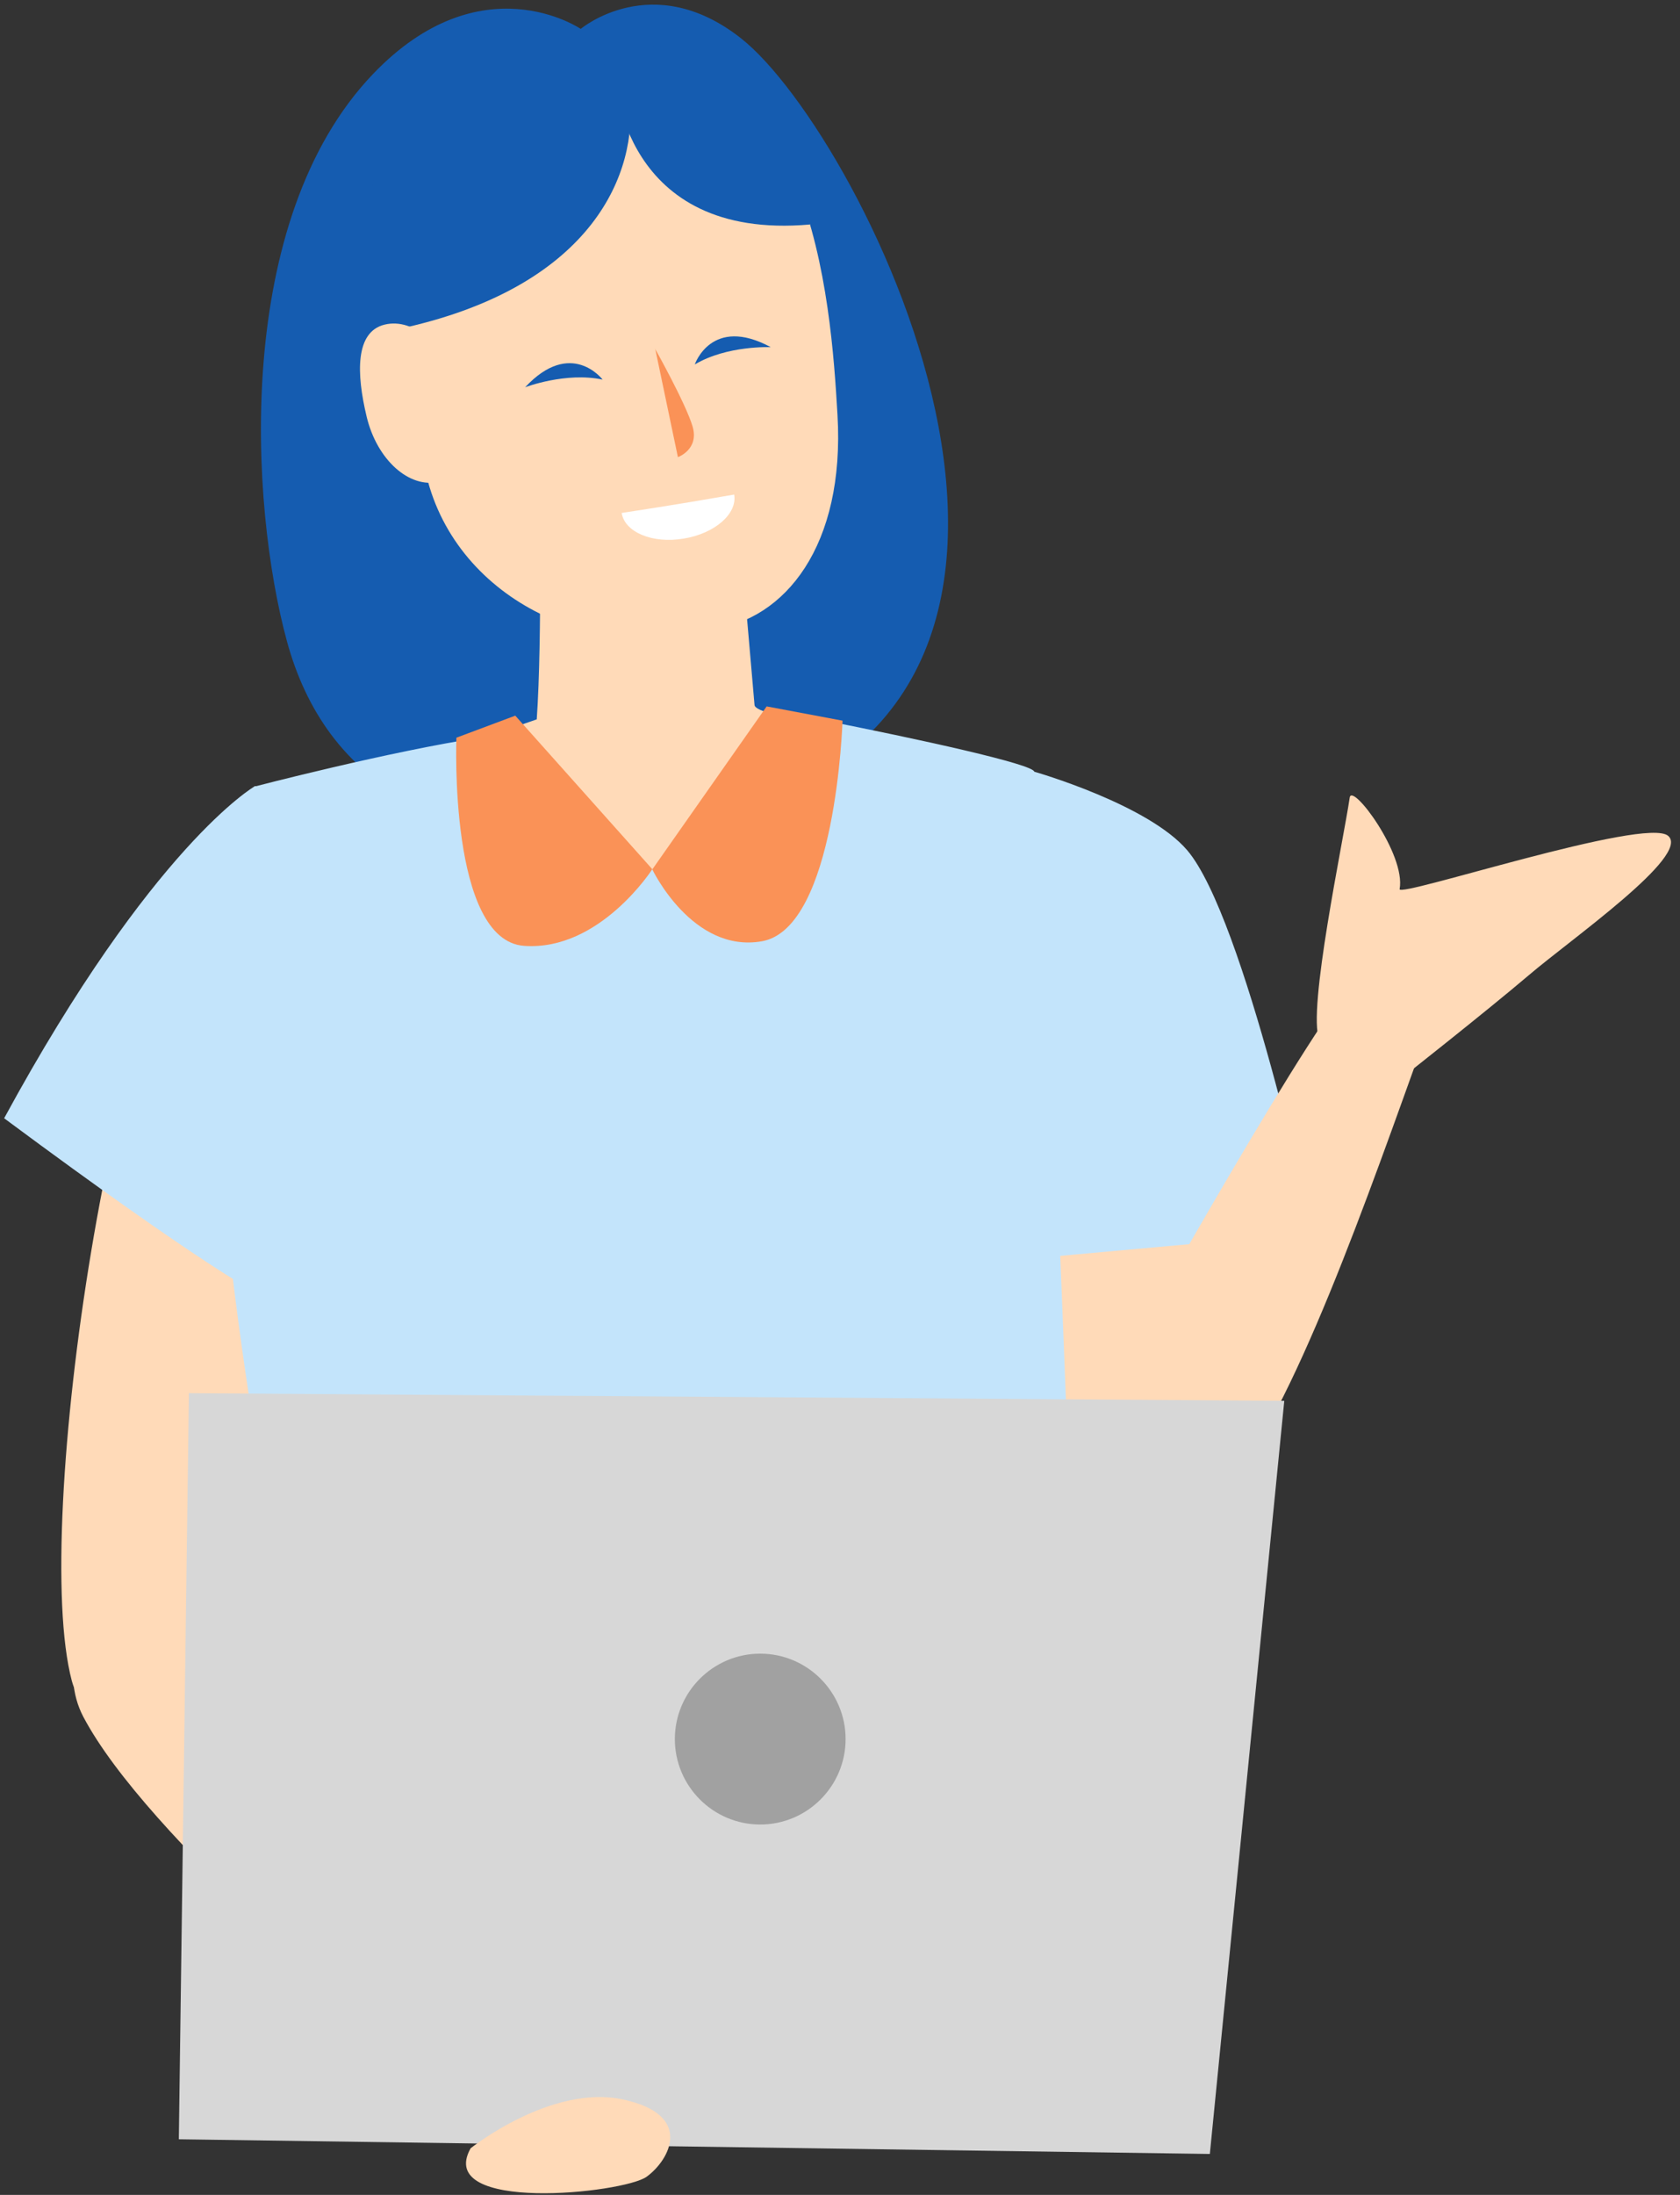 
<svg width="144" height="188" viewBox="0 0 144 188" fill="none" xmlns="http://www.w3.org/2000/svg" aria-hidden="true">
  <rect x="0" y="0" width="144" height="188" fill="#333333" stroke="none"/>
  <g clip-path="url(#clip0_214_61)">
  <path d="M24.916 96.418C24.916 96.418 23.866 137.996 22.608 139.572C20.432 142.293 7.973 150.811 6.154 143.962C2.645 130.697 9.944 82.59 18.631 73.565C22.402 69.643 27.055 68.649 24.935 96.418H24.916Z" fill="#FFDAB8"/>
  <path d="M84.752 82.478C84.752 82.478 86.44 130.154 91.262 131.862C94.208 132.912 102.539 136.533 103.815 129.272C105.09 122.011 100.175 81.052 93.551 70.545C91.281 66.924 80.774 66.474 84.752 82.478Z" fill="#FFDAB8"/>
  <path d="M24.597 54.935C21.407 43.246 20 18.855 31.971 6.34C41.24 -3.342 49.777 2.475 49.777 2.475C49.777 2.475 55.912 -2.685 63.492 3.263C74.074 11.556 99.141 61.334 60.34 69.946C37.937 74.918 27.787 66.625 24.597 54.935Z" fill="#155CB0"/>
  <path d="M75.726 63.042C75.726 63.042 70.004 61.71 68.071 61.504C67.471 61.447 64.75 60.959 64.675 60.397L63.399 45.705L46.231 41.184C46.231 41.184 46.494 54.693 46.006 61.616C46.006 61.616 40.321 63.549 37.356 64.956C40.696 70.772 50.565 78.109 60.341 77.583C72.931 76.908 75.726 63.061 75.726 63.061V63.042Z" fill="#FFDAB8"/>
  <path d="M88.652 66.1C88.577 65.462 78.952 63.341 70.171 61.615C70.358 62.309 68.013 64.448 67.525 65.011C60.264 73.248 55.892 74.468 55.892 74.468C55.892 74.468 47.918 69.702 41.332 63.773C41.239 63.698 41.295 63.266 41.295 63.154C33.377 64.355 21.8 67.375 21.8 67.375C10.824 85.5 29.7 161.996 29.7 161.996C29.7 161.996 32.758 165.73 44.879 165.73C73.116 165.73 79.834 162.277 92.874 163.234C92.874 163.234 90.322 81.56 88.633 66.137L88.652 66.1Z" fill="#C3E4FB"/>
  <path d="M51.615 5.44C51.146 5.515 50.715 5.628 50.283 5.722C49.833 5.722 49.401 5.722 48.913 5.759C30.338 7.279 34.616 30.244 36.342 39.738C38.331 50.808 50.377 56.963 60.996 53.904C67.282 53.097 72.442 46.756 71.785 35.535C71.222 25.892 69.627 2.532 51.615 5.44Z" fill="#FFDAB8"/>
  <path d="M53.96 8.253C54.711 14.726 50.883 24.389 34.766 28.048C32.984 23.507 30.15 17.597 33.115 12.493C38.143 3.825 52.684 -2.61 53.96 8.253Z" fill="#155CB0"/>
  <path d="M39.175 33.378C38.293 29.681 35.516 27.186 32.964 27.805C30.431 28.424 30.544 32.008 31.426 35.686C32.308 39.382 35.085 41.877 37.636 41.258C40.169 40.639 40.057 37.055 39.175 33.378Z" fill="#FFDAB8"/>
  <path d="M88.653 66.098C88.653 66.098 98.391 68.874 101.768 72.834C106.665 78.594 112.463 105.612 112.463 105.612L86.983 107.92C86.983 107.92 78.784 66.304 88.672 66.098H88.653Z" fill="#C3E4FB"/>
  <path d="M21.82 67.357C21.82 67.357 13.077 72.385 0.355 95.782C17.598 108.578 22.064 110.774 22.064 110.774L31.126 100.342C31.126 100.342 38.763 67.563 21.839 67.338L21.82 67.357Z" fill="#C3E4FB"/>
  <path d="M52.74 6.695C52.74 6.695 53.285 20.655 69.421 19.229C69.421 19.229 71.484 1.085 50.864 4.312L52.74 6.695Z" fill="#155CB0"/>
  <path d="M39.101 63.192L44.167 61.297L55.912 74.45C55.912 74.45 51.409 81.467 44.936 81.016C38.444 80.566 39.12 63.192 39.12 63.192H39.101Z" fill="#FA9257"/>
  <path d="M65.725 60.488L55.912 74.466C55.912 74.466 59.346 81.671 65.312 80.621C71.673 79.495 72.217 61.727 72.217 61.727L65.725 60.507V60.488Z" fill="#FA9257"/>
  <path d="M25.93 142.464C25.93 142.464 53.06 175.768 54.693 180.965C55.743 184.286 50.978 190.365 45.668 185.674C31.915 173.516 12.514 157.193 7.148 147.061C3.039 139.274 13.903 126.478 25.93 142.483V142.464Z" fill="#FFDAB8"/>
  <path d="M57.845 148.956C57.845 144.922 61.128 141.639 65.162 141.639C69.196 141.639 72.48 144.922 72.48 148.956C72.48 152.99 69.196 156.274 65.162 156.274C61.128 156.274 57.845 152.99 57.845 148.956Z" fill="white"/>
  <path d="M120.081 92.386C120.081 92.386 127.304 86.701 131.038 83.53C134.64 80.453 144.922 73.286 142.99 71.597C141.076 69.908 119.837 76.926 119.968 76.156C120.512 73.173 115.878 67 115.69 68.314C115.146 72.01 112.031 86.607 113.082 89.028C114.302 91.805 120.062 92.386 120.062 92.386H120.081Z" fill="#FFDAB8"/>
  <path d="M97.265 114.787C97.265 114.787 113.119 86.437 116.309 83.829C118.354 82.159 123.964 83.829 122.144 88.876C117.435 101.935 110.774 121.26 104.939 127.658C102.744 130.06 92.706 124.413 97.265 114.787Z" fill="#FFDAB8"/>
  <path d="M110.081 119.985L103.701 184.491L15.329 183.234L16.192 119.328L110.081 119.985Z" fill="#D7D7D7"/>
  <path d="M57.845 148.956C57.845 144.922 61.128 141.639 65.162 141.639C69.196 141.639 72.48 144.922 72.48 148.956C72.48 152.99 69.196 156.274 65.162 156.274C61.128 156.274 57.845 152.99 57.845 148.956Z" fill="#A1A1A1"/>
  <path d="M40.339 184.004C40.339 184.004 47.225 178.507 53.379 179.82C59.533 181.133 57.395 185.017 55.424 186.443C53.454 187.869 37.224 189.577 40.339 184.004Z" fill="#FFDAB8"/>
  <path d="M53.286 43.937C53.549 45.589 55.932 46.583 58.596 46.133C61.26 45.701 63.212 44.012 62.93 42.361C57.208 43.356 54.693 43.712 53.286 43.937Z" fill="white"/>
  <path d="M66.063 29.735C66.063 29.735 62.33 29.566 59.553 31.217C59.553 31.217 60.979 26.996 66.063 29.735Z" fill="#155CB0"/>
  <path d="M45.011 33.17C45.011 33.17 48.501 31.838 51.653 32.514C51.653 32.514 48.951 28.949 45.011 33.17Z" fill="#155CB0"/>
  <path d="M56.137 29.85C56.137 29.85 58.782 34.559 59.364 36.529C59.946 38.499 58.107 39.156 58.107 39.156L56.156 29.85H56.137Z" fill="#FA9257"/>
  </g>
  <defs>
  <clipPath id="clip0_214_61">
  <rect width="144" height="188" fill="white"/>
  </clipPath>
  </defs>
</svg>